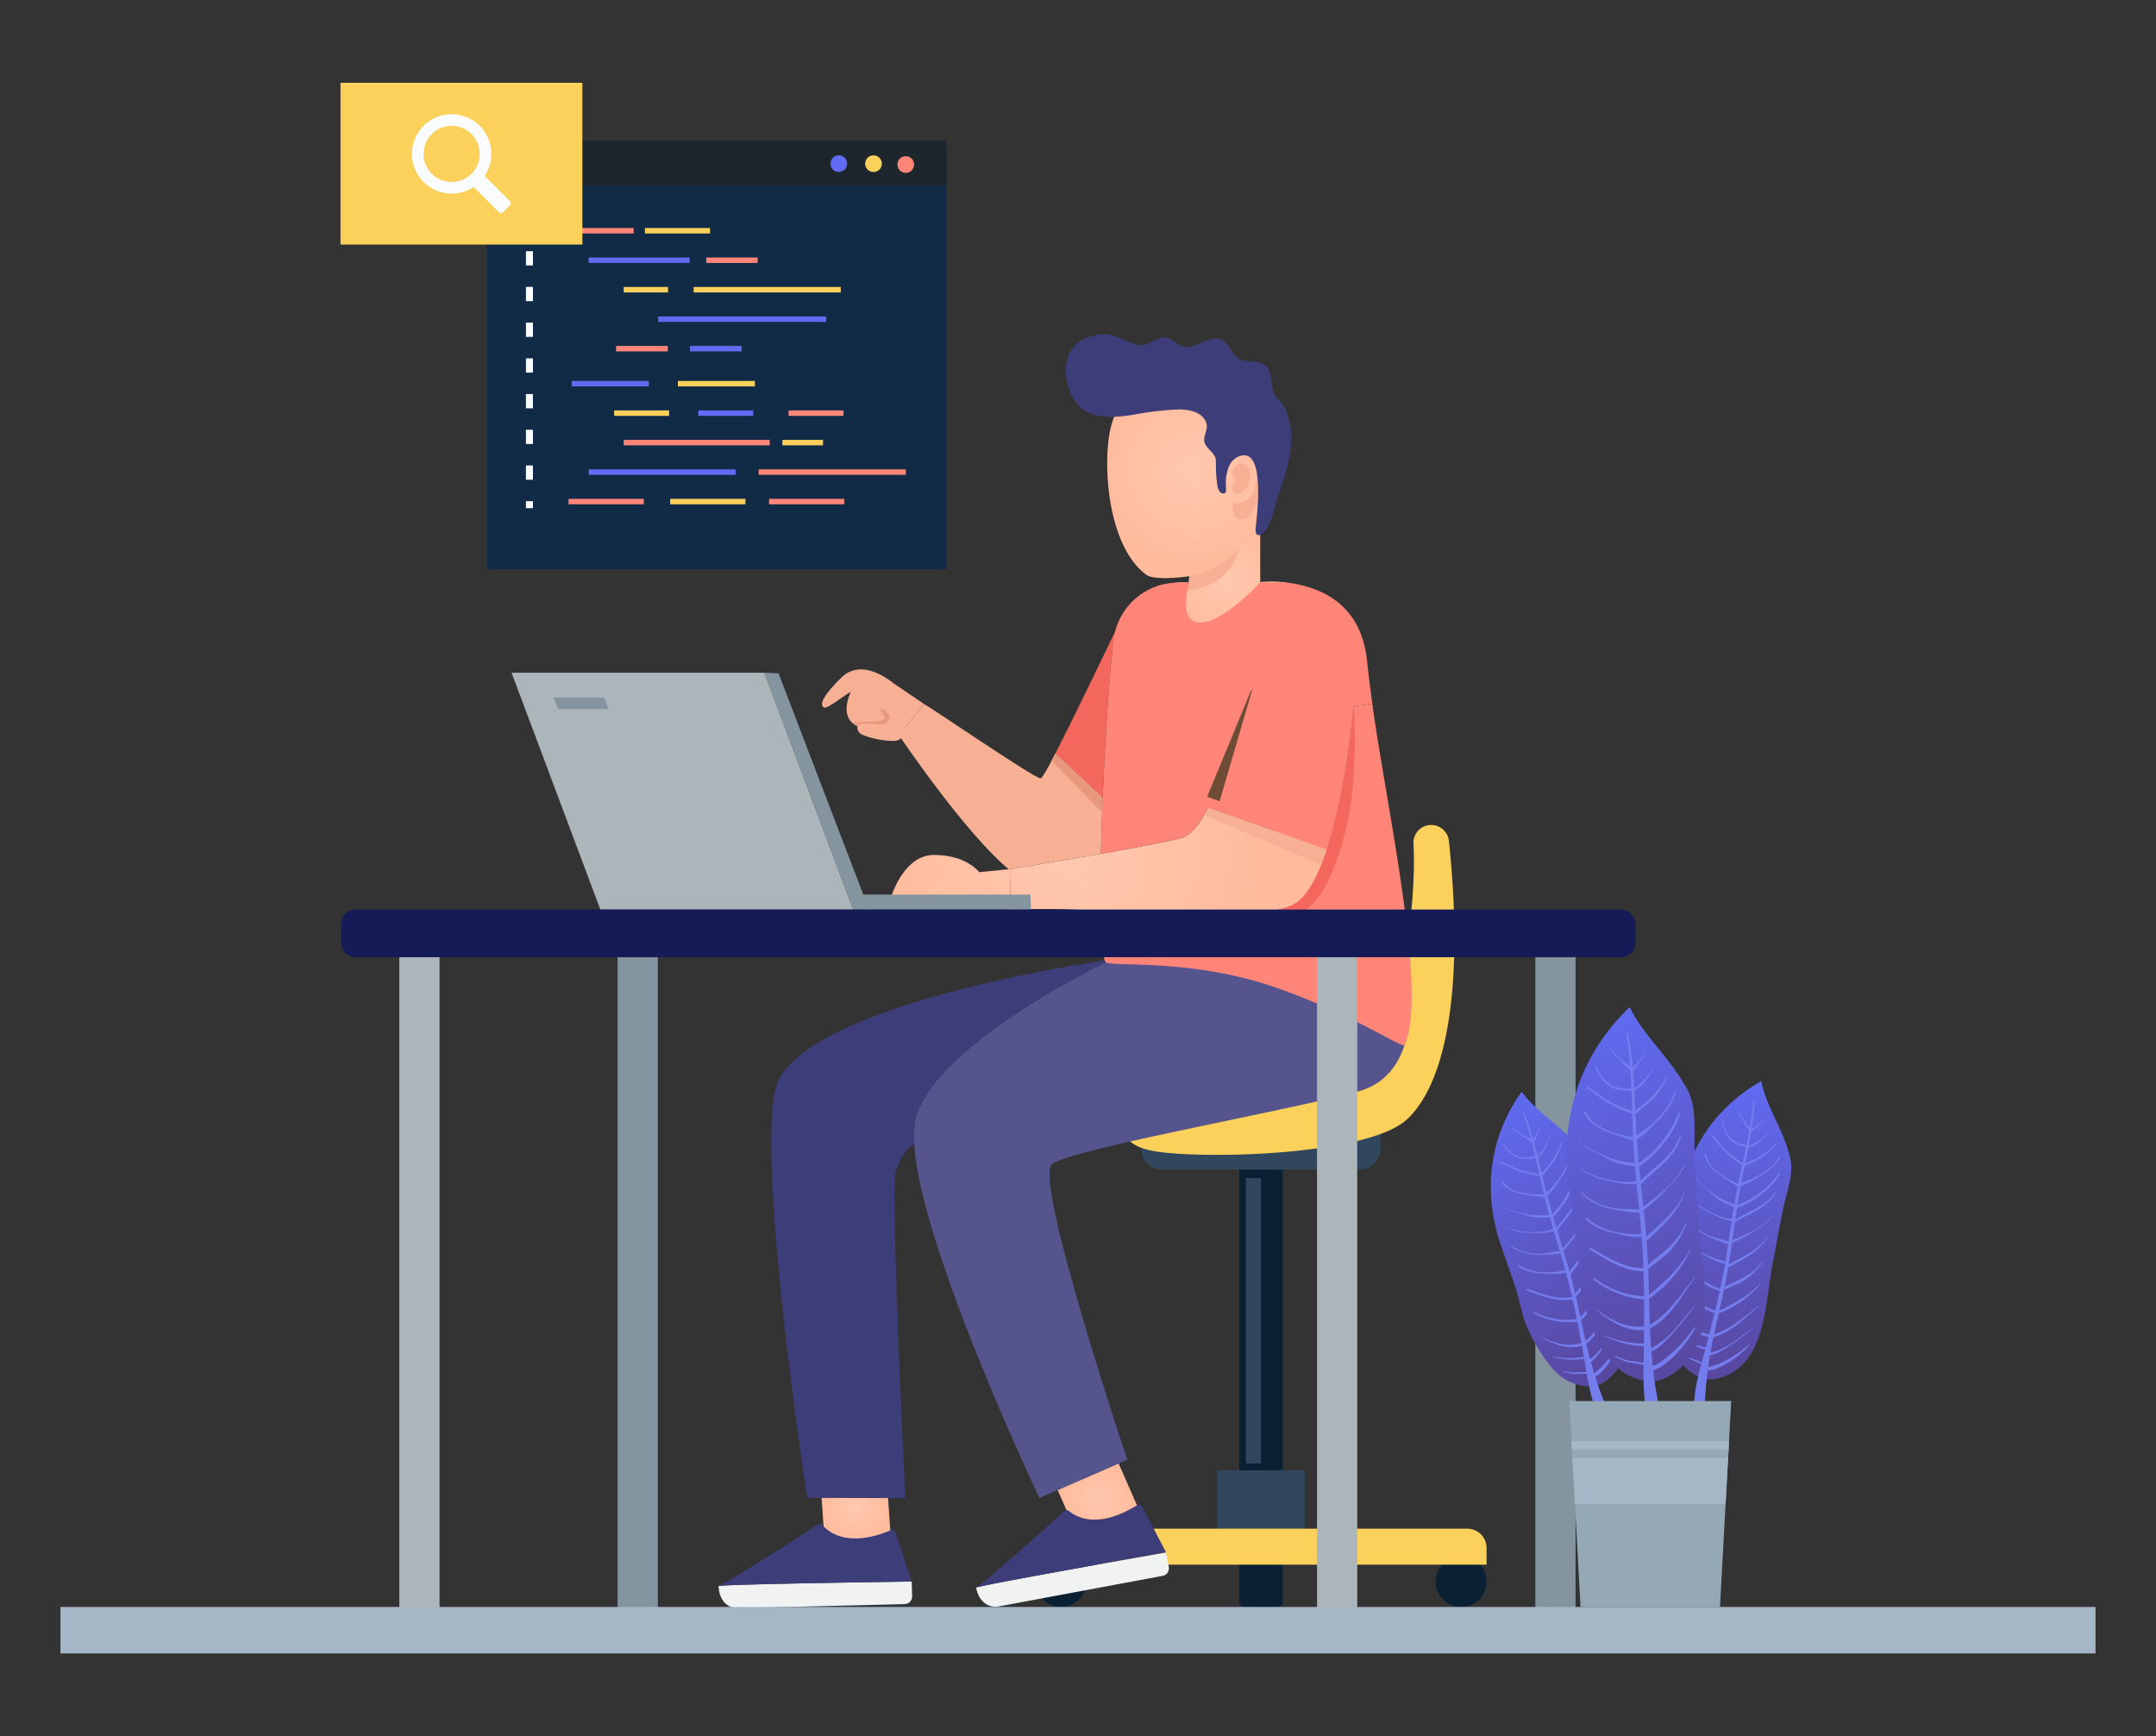 <svg xmlns="http://www.w3.org/2000/svg" xmlns:xlink="http://www.w3.org/1999/xlink" viewBox="0 0 642 517"><rect x="0" y="0" width="642" height="517" fill="#333333" stroke="none"/><defs><style>.e806e671-8c47-4c21-86b6-facdef22de93{isolation:isolate;}.b17f32ae-f330-4786-af23-d900c0bcddc3{fill:#112b46;}.bea6c15b-0799-4c20-8f40-2cd5428b6959,.fc84a26c-24c9-4430-8872-1d025dcc5e95{mix-blend-mode:screen;}.ad55e31a-9c9e-4d7f-a79b-ca33c93528dd{fill:#1d262d;}.e764200a-351d-41c8-8b21-80092b5dadf0{fill:#606bf1;}.eabb0876-eef5-477f-8a2f-338286c91255{fill:#fbd15b;}.b8f70f45-7f11-4d99-aee7-7eaad151c86d{fill:#ff8578;}.b5d00723-2d2c-462f-b53d-cde3f7d638f1{fill:#f9fbfc;}.a783c868-39eb-49c1-af55-25c19404275a{fill:url(#bb13205c-f098-4d19-9654-a62d177ea618);}.a387eee8-6deb-4dd5-b87d-d77fe690d3bc{fill:url(#f066b880-c495-464c-aed3-91f632031750);}.b8a642f0-9e01-402a-991b-bbdffdd42780{fill:#f7b094;}.ababb267-dd24-482e-a90b-db661e540636{fill:#3d3d7a;}.e0cb1304-2e80-493c-b530-66d9750337d2{fill:#0a2033;}.fd24fc9f-50b3-47f2-aed4-9b21ce022e5f{fill:#30475e;}.a5fec545-a09a-4c15-9c7a-76aff9f99508{fill:url(#b53938c1-a5b1-4f62-8a00-37540f175903);}.e6f11e97-a75b-4116-ab89-ab9ccf695ad8{fill:#56548c;}.a9b12adc-ddf3-4b70-8569-916eeff72546{fill:url(#b423b162-414f-4ce0-a915-3c860f4a2cdd);}.be669609-ceba-4693-84a9-f33188cf4688{fill:#f4675d;}.b2b563d0-1dd5-4c88-9f5e-1d1b2329a8c2{fill:url(#f724ccd2-2f58-4237-91ba-7347847ea2aa);}.be402718-292d-45a8-94a5-58a834d55ad9{fill:#e8987c;}.b35c7a9f-63e4-48a3-914f-eacaf1284b3f{fill:url(#ad0522d5-bb8a-4c15-a4e7-55889bb67e4c);}.fc84a26c-24c9-4430-8872-1d025dcc5e95{fill:#6d4b35;}.b1794e3a-d76e-425c-801b-72b53b286349{fill:#f1f2f2;}.f9cb9dbd-db36-4af5-924a-597ddd586a20{fill:#abb5ba;}.b1e6f552-9a47-409a-b40e-e47e81a54160{fill:#8495a0;}.bf6dd46f-d370-4a2e-9bf2-55520760e723{fill:#141b56;}.a06af7b2-d6f6-4944-a2b7-ddf58eabd066{fill:#a5b7c6;}.b1cf0f6f-f841-4863-971d-46b7e5f32bb1{fill:url(#e844ac30-da71-4fc8-9b44-8afe9e557988);}.e7a4e714-2adb-43a0-81be-00a4085fe4f5{fill:#747ded;}.bf97a0f9-2073-42ed-a351-8cdb38ff8710{fill:url(#a0bb01fb-0e58-449d-9a3d-87401da0f86f);}.b2f6343a-b3b8-4162-97ef-3d30165527f5{fill:url(#bdb00ff7-e4e8-4a36-8250-945e556a4640);}.f24448ec-78d5-47ee-945f-5dcddc3629cc{fill:#95a8b5;}</style><radialGradient id="bb13205c-f098-4d19-9654-a62d177ea618" cx="365.64" cy="172.674" r="18.135" gradientUnits="userSpaceOnUse"><stop offset="0" stop-color="#ffc8af"/><stop offset="1" stop-color="#ffbb9c"/></radialGradient><radialGradient id="f066b880-c495-464c-aed3-91f632031750" cx="218.751" cy="249.285" r="28.59" gradientTransform="translate(88.823 -57.805) rotate(-12.152)" xlink:href="#bb13205c-f098-4d19-9654-a62d177ea618"/><radialGradient id="b53938c1-a5b1-4f62-8a00-37540f175903" cx="326.977" cy="446.502" r="11.401" xlink:href="#bb13205c-f098-4d19-9654-a62d177ea618"/><radialGradient id="b423b162-414f-4ce0-a915-3c860f4a2cdd" cx="254.771" cy="449.362" r="10.385" xlink:href="#bb13205c-f098-4d19-9654-a62d177ea618"/><radialGradient id="f724ccd2-2f58-4237-91ba-7347847ea2aa" cx="317.995" cy="254.497" r="58.147" xlink:href="#bb13205c-f098-4d19-9654-a62d177ea618"/><radialGradient id="ad0522d5-bb8a-4c15-a4e7-55889bb67e4c" cx="317.995" cy="254.497" r="58.147" xlink:href="#bb13205c-f098-4d19-9654-a62d177ea618"/><linearGradient id="e844ac30-da71-4fc8-9b44-8afe9e557988" x1="59.334" y1="361.555" x2="4.139" y2="431.135" gradientTransform="matrix(0.783, -0.622, 0.622, 0.783, 243.664, 75.582)" gradientUnits="userSpaceOnUse"><stop offset="0" stop-color="#606bf1"/><stop offset="1" stop-color="#58479f"/></linearGradient><linearGradient id="a0bb01fb-0e58-449d-9a3d-87401da0f86f" x1="-246.858" y1="173.849" x2="-302.052" y2="243.427" gradientTransform="matrix(0.448, -0.894, 0.894, 0.448, 399.537, 30.576)" xlink:href="#e844ac30-da71-4fc8-9b44-8afe9e557988"/><linearGradient id="bdb00ff7-e4e8-4a36-8250-945e556a4640" x1="-110.302" y1="260.329" x2="-178.607" y2="346.435" gradientTransform="translate(333.924 57.06) rotate(-52.606)" xlink:href="#e844ac30-da71-4fc8-9b44-8afe9e557988"/></defs><g class="e806e671-8c47-4c21-86b6-facdef22de93"><g id="b9348c6e-a94a-475d-8a6f-06650d9dc9bc" data-name="OBJECTS"><rect class="b17f32ae-f330-4786-af23-d900c0bcddc3" x="144.96" y="41.826" width="136.872" height="127.752"/><g class="bea6c15b-0799-4c20-8f40-2cd5428b6959"><rect class="ad55e31a-9c9e-4d7f-a79b-ca33c93528dd" x="144.96" y="41.826" width="136.872" height="13.511"/></g><path class="e764200a-351d-41c8-8b21-80092b5dadf0" d="M252.246,48.735a2.477,2.477,0,1,1-2.477-2.477A2.477,2.477,0,0,1,252.246,48.735Z"/><path class="eabb0876-eef5-477f-8a2f-338286c91255" d="M262.587,48.735a2.477,2.477,0,1,1-2.477-2.477A2.477,2.477,0,0,1,262.587,48.735Z"/><path class="b8f70f45-7f11-4d99-aee7-7eaad151c86d" d="M272.19,48.996a2.477,2.477,0,1,1-2.477-2.477A2.477,2.477,0,0,1,272.19,48.996Z"/><rect class="b8f70f45-7f11-4d99-aee7-7eaad151c86d" x="169.298" y="67.897" width="19.385" height="1.629"/><rect class="eabb0876-eef5-477f-8a2f-338286c91255" x="192.051" y="67.897" width="19.385" height="1.629"/><rect class="e764200a-351d-41c8-8b21-80092b5dadf0" x="175.294" y="76.674" width="30.061" height="1.629"/><rect class="b8f70f45-7f11-4d99-aee7-7eaad151c86d" x="210.326" y="76.674" width="15.28" height="1.629"/><rect class="eabb0876-eef5-477f-8a2f-338286c91255" x="185.722" y="85.451" width="13.203" height="1.629"/><rect class="eabb0876-eef5-477f-8a2f-338286c91255" x="206.555" y="85.451" width="43.799" height="1.629"/><rect class="e764200a-351d-41c8-8b21-80092b5dadf0" x="195.976" y="94.228" width="50.056" height="1.629"/><rect class="b8f70f45-7f11-4d99-aee7-7eaad151c86d" x="183.461" y="103.005" width="15.405" height="1.629"/><rect class="e764200a-351d-41c8-8b21-80092b5dadf0" x="205.458" y="103.005" width="15.405" height="1.629"/><rect class="b8f70f45-7f11-4d99-aee7-7eaad151c86d" x="169.298" y="148.541" width="22.411" height="1.629"/><rect class="eabb0876-eef5-477f-8a2f-338286c91255" x="199.558" y="148.541" width="22.411" height="1.629"/><rect class="b8f70f45-7f11-4d99-aee7-7eaad151c86d" x="229.003" y="148.541" width="22.411" height="1.629"/><rect class="e764200a-351d-41c8-8b21-80092b5dadf0" x="175.294" y="139.764" width="43.799" height="1.629"/><rect class="b8f70f45-7f11-4d99-aee7-7eaad151c86d" x="225.921" y="139.764" width="43.799" height="1.629"/><rect class="b8f70f45-7f11-4d99-aee7-7eaad151c86d" x="185.722" y="130.987" width="43.463" height="1.629"/><rect class="eabb0876-eef5-477f-8a2f-338286c91255" x="232.975" y="130.987" width="12.097" height="1.629"/><rect class="eabb0876-eef5-477f-8a2f-338286c91255" x="182.883" y="122.21" width="16.362" height="1.629"/><rect class="e764200a-351d-41c8-8b21-80092b5dadf0" x="207.935" y="122.21" width="16.362" height="1.629"/><rect class="b8f70f45-7f11-4d99-aee7-7eaad151c86d" x="234.82" y="122.21" width="16.362" height="1.629"/><rect class="eabb0876-eef5-477f-8a2f-338286c91255" x="201.85" y="113.433" width="22.943" height="1.629"/><rect class="e764200a-351d-41c8-8b21-80092b5dadf0" x="170.251" y="113.433" width="22.943" height="1.629"/><rect class="b5d00723-2d2c-462f-b53d-cde3f7d638f1" x="156.61" y="66.332" width="2.086" height="2.086"/><path class="b5d00723-2d2c-462f-b53d-cde3f7d638f1" d="M158.696,142.855h-2.086v-4.253h2.086Zm0-10.634h-2.086v-4.253h2.086Zm0-10.634h-2.086v-4.254h2.086Zm0-10.634h-2.086V106.7h2.086Zm0-10.634h-2.086V96.066h2.086Zm0-10.634h-2.086V85.432h2.086Zm0-10.634h-2.086V74.798h2.086Z"/><rect class="b5d00723-2d2c-462f-b53d-cde3f7d638f1" x="156.61" y="149.236" width="2.086" height="2.086"/><rect class="eabb0876-eef5-477f-8a2f-338286c91255" x="101.398" y="24.65" width="72.017" height="48.169"/><path class="b5d00723-2d2c-462f-b53d-cde3f7d638f1" d="M125.233,38.477A11.82,11.82,0,0,0,141.049,55.66l7.559,7.559a.817.817,0,0,0,1.155,0l2.123-2.123a.817.817,0,0,0,0-1.155l-7.559-7.559a11.821,11.821,0,0,0-19.095-13.904Zm15.171,13.259a8.358,8.358,0,1,1-.001-11.82A8.368,8.368,0,0,1,140.404,51.736Z"/><path class="a783c868-39eb-49c1-af55-25c19404275a" d="M382.906,173.436c-.157,1.592-2.331,18.202-19.413,18.202-17.933,0-14.929-17.754-14.929-17.754l-.022-.112a17.9,17.9,0,0,1,5.626-.269v-8.406l20.354-11.388h.74v19.614A37.034,37.034,0,0,1,382.906,173.436Z"/><path class="a387eee8-6deb-4dd5-b87d-d77fe690d3bc" d="M373.02,116.185A23.267,23.267,0,0,1,379.138,127.528c1.956,8.623.116,17.746-2.386,26.057a13.101,13.101,0,0,1-1.792,4.052,14.399,14.399,0,0,1-2.232,2.253q-5.431,4.729-10.853,9.469c-2.449,2.144-17.523,3.929-20.4,1.872-11.086-7.927-13.219-30.892-11-42.633C334.157,109.121,359.191,102.157,373.02,116.185Z"/><path class="b8a642f0-9e01-402a-991b-bbdffdd42780" d="M366.794,141.111c.147-1.875,2.075-3.928,4.01-2.711,2.003,1.26,1.532,4.589.702,6.421-.651,1.437-2.829,3.01-4.303,1.674-1.236-1.12.685-2.441.748-3.463.057-.92-1.784-1.579-1.031-2.565"/><path class="b8a642f0-9e01-402a-991b-bbdffdd42780" d="M367.149,149.78c2.021.606,5.443-.935,6.309-3.749a21.546,21.546,0,0,0,.774-6.028,14.44,14.44,0,0,1,.495,6.647c-.523,4.099-1.96,8.004-5.177,8.055C366.332,154.756,367.149,149.78,367.149,149.78Z"/><path class="ababb267-dd24-482e-a90b-db661e540636" d="M364.67,146.862a.729.729,0,0,1-.226.068c-1.251.175-1.75-1.339-1.936-2.286a41.999,41.999,0,0,1-.443-6.69,5.071,5.071,0,0,0-.203-1.787c-.703-1.61-2.576-2.656-3.147-4.317-.665-1.934,1.212-3.863.467-5.979-1.141-3.242-5.304-3.988-8.315-3.952a94.512,94.512,0,0,0-13.382,1.583c-4.707.73-10.723,1.424-14.871-1.553-4.999-3.588-7.087-12.938-3.357-18.058,2.034-2.791,5.89-4.277,9.269-4.354,3.582-.082,6.608,2.053,9.893,3.127,2.617.856,5.147-1.648,7.594-2.136,3.074-.614,4.38,2.742,7.1,2.834,2.642.09,5.234-1.974,7.804-2.444,5.122-.935,4.82,4.21,8.256,5.966,2.136,1.092,4.895.431,7.056,1.541,1.642.843,1.871,2.324,2.229,4.003a39.1,39.1,0,0,0,.804,4.505c.43,1.241,1.471,2.023,2.284,2.994a10.994,10.994,0,0,1,1.902,3.622,22.57,22.57,0,0,1,.946,9.199c-.457,5.173-2.121,10.264-3.848,15.134-1.121,3.161-1.538,6.452-3.262,9.444-.463.804-2.52,3.152-3.285,1.403a2.565,2.565,0,0,1-.11-1.209c.227-3.258,3.261-24.254-4.692-21.732a5.641,5.641,0,0,0-3.412,3.504,13.641,13.641,0,0,0-.702,5.809c.014.287.021.573.01.86A.981.981,0,0,1,364.67,146.862Z"/><path class="b8a642f0-9e01-402a-991b-bbdffdd42780" d="M354.168,171.579c9.044-1.454,15.011-8.598,15.011-8.598s-2.439,12.04-15.554,12.677Z"/><path class="e0cb1304-2e80-493c-b530-66d9750337d2" d="M370.639,335.694h9.693a1.626,1.626,0,0,1,1.626,1.626V462.179a0,0,0,0,1,0,0H369.013a0,0,0,0,1,0,0V337.32a1.626,1.626,0,0,1,1.626-1.626Z" transform="translate(750.972 797.873) rotate(180)"/><path class="fd24fc9f-50b3-47f2-aed4-9b21ce022e5f" d="M346.203,337.469H404.768a6.314,6.314,0,0,1,6.314,6.314V348.272a0,0,0,0,1,0,0h-71.193a0,0,0,0,1,0,0V343.784A6.314,6.314,0,0,1,346.203,337.469Z" transform="translate(750.972 685.741) rotate(180)"/><path class="e0cb1304-2e80-493c-b530-66d9750337d2" d="M370.639,447.453h9.693a1.626,1.626,0,0,1,1.626,1.626v29.437a0,0,0,0,1,0,0H369.013a0,0,0,0,1,0,0v-29.437A1.626,1.626,0,0,1,370.639,447.453Z" transform="translate(750.972 925.968) rotate(180)"/><path class="e0cb1304-2e80-493c-b530-66d9750337d2" d="M308.309,470.939a7.576,7.576,0,1,0,7.577-7.576A7.576,7.576,0,0,0,308.309,470.939Z"/><path class="e0cb1304-2e80-493c-b530-66d9750337d2" d="M427.51,470.939a7.576,7.576,0,1,0,7.577-7.576A7.576,7.576,0,0,0,427.51,470.939Z"/><rect class="fd24fc9f-50b3-47f2-aed4-9b21ce022e5f" x="362.464" y="437.806" width="26.043" height="22.757" transform="translate(750.972 898.37) rotate(180)"/><path class="eabb0876-eef5-477f-8a2f-338286c91255" d="M308.309,455.209H442.663a0,0,0,0,1,0,0v4.958a5.752,5.752,0,0,1-5.752,5.752h-122.851a5.751,5.751,0,0,1-5.751-5.751V455.209A0,0,0,0,1,308.309,455.209Z" transform="translate(750.972 921.127) rotate(180)"/><rect class="fd24fc9f-50b3-47f2-aed4-9b21ce022e5f" x="370.995" y="350.825" width="4.49" height="84.951"/><path class="eabb0876-eef5-477f-8a2f-338286c91255" d="M426.345,245.665a5.281,5.281,0,0,0-5.453,5.576c.889,15.419-2.379,53.034-16.742,65.869-17.56,15.692-67.33,13.554-67.33,13.554s-8.219,10.087,8.219,12.329c16.439,2.242,62.766.747,73.974-9.714,10.85-10.126,17.29-36.656,12.436-82.833A5.315,5.315,0,0,0,426.345,245.665Z"/><polygon class="a5fec545-a09a-4c15-9c7a-76aff9f99508" points="333.097 435.776 339.015 449.271 320.88 457.228 314.939 443.689 333.097 435.776"/><path class="e6f11e97-a75b-4116-ab89-ab9ccf695ad8" d="M418.615,285.787c-1.121,2.242-81.697.045-89.307.74,0,0-49.316,23.537-56.4,45.573a24.079,24.079,0,0,0-.695,8.653C274.186,371.777,309.514,446.065,309.514,446.065l5.425-2.376,18.157-7.913,2.578-1.121s-28.02-83.501-22.416-87.985,69.11-15.691,91.145-21.654C426.461,319.031,418.615,285.787,418.615,285.787Z"/><polygon class="a9b12adc-ddf3-4b70-8569-916eeff72546" points="263.96 439.247 265.376 459.521 245.583 459.521 244.166 439.202 263.96 439.247"/><path class="ababb267-dd24-482e-a90b-db661e540636" d="M328.905,285.832l-.718.314s-82.56,11.589-96.01,34.745c-8.742,15.064,8.179,125.135,8.179,125.135l29.209.067s-4.369-91.69-2.912-96.801c1.636-5.828,4.438-7.935,5.559-8.541a24.079,24.079,0,0,1,.695-8.653c7.084-22.035,56.4-45.573,56.4-45.573A1.416,1.416,0,0,1,328.905,285.832Z"/><path class="b8f70f45-7f11-4d99-aee7-7eaad151c86d" d="M408.648,209.549l-5.537.762a270.792,270.792,0,0,1-4.64,29.859L329.495,266.352l-.942,4.999c-.291-.022-.583-.045-.852-.067.022,1.031.022,2.04.067,2.981.157,5.761.538,9.908,1.143,11.567a1.415,1.415,0,0,0,.403.695c1.874,1.528,26.269-1.433,52.643,8.251,22.874,8.399,35.693,17.573,36.286,16.34C425.433,296.173,412.346,237.524,408.648,209.549Z"/><path class="be669609-ceba-4693-84a9-f33188cf4688" d="M401.452,243.756c-1.838,8.832-6.59,26.407-15.916,28.76-12.172,3.093-35.71,2.937-57.767,1.748-.045-.942-.045-1.95-.067-2.981.269.022.56.045.852.067l.942-4.999,68.975-26.182a270.792,270.792,0,0,0,4.64-29.859,1.937,1.937,0,0,0,.022.247C403.268,212.866,404.209,230.71,401.452,243.756Z"/><path class="be669609-ceba-4693-84a9-f33188cf4688" d="M332.312,187.513c-1.233,2.242-3.004,26.227-3.968,50.034l-14.1-13.158C320.23,212.799,332.312,187.513,332.312,187.513Z"/><path class="b8a642f0-9e01-402a-991b-bbdffdd42780" d="M323.861,254.942c-11.903,2.062-22.842,3.833-22.842,3.833l-.022.583c-13.248-10.581-33.401-40.552-33.401-40.552s6.03-7.24,7.532-9.146c.224-.292,33.087,22.327,34.768,22.125.426-.045,2.107-3.004,4.349-7.397l14.1,13.158c-.224,5.671-.404,11.32-.516,16.678C326.506,254.471,325.184,254.695,323.861,254.942Z"/><path class="b2b563d0-1dd5-4c88-9f5e-1d1b2329a8c2" d="M301.019,258.775l-.291,9.818H264.861s3.564-14.01,13.271-14.01,13.45,5.133,13.45,5.133Z"/><path class="b8a642f0-9e01-402a-991b-bbdffdd42780" d="M274.859,209.437l.269.224c-1.502,1.905-7.532,9.146-7.532,9.146l-3.744-2.645a9.308,9.308,0,0,1-8.922-.112c-4.999-2.712-1.905-9.189-1.649-9.956-.969.273-6.959,5.114-7.901,4.599-.942-.516-1.637-2.219,5.066-8.832,6.68-6.613,15.781,1.883,16.05,1.883Z"/><path class="b8a642f0-9e01-402a-991b-bbdffdd42780" d="M255.71,214.925s-1.445,2.706,1.124,3.882a25.581,25.581,0,0,0,9.714,1.818c2.147-.207,3.854-3.211,3.854-3.211l-6.503-6.102h-5.198Z"/><path class="be402718-292d-45a8-94a5-58a834d55ad9" d="M255.325,216.253c.385-1.329,4.078-.62,6.366-.566,1.686.04,2.609-.401,3.131-1.686.522-1.284-1.927-3.332-2.409-2.689-.482.642.883,1.546.923,2.399.04.853-2.409,1.134-4.295,1.134a45.885,45.885,0,0,0-5.142.492Z"/><path class="b35c7a9f-63e4-48a3-914f-eacaf1284b3f" d="M394.966,252.902,359.839,240.461c-2.555,4.775-5.29,8.361-8.003,9.079-4.102,1.076-14.01,2.937-24.008,4.685-1.322.247-2.645.471-3.968.717-11.903,2.062-22.842,3.833-22.842,3.833l-.022.583v.381l-.269,8.855v2.247a248.27,248.27,0,0,1,26.967.443c21.049,1.502,48.195,2.399,57.184-1.838,4.214-1.995,7.577-8.541,10.222-16.611Z"/><polygon class="b8a642f0-9e01-402a-991b-bbdffdd42780" points="359.84 240.461 394.966 252.902 393.376 257.596 358.609 242.682 359.84 240.461"/><path class="b8f70f45-7f11-4d99-aee7-7eaad151c86d" d="M359.84,240.461c-2.555,4.775-5.29,8.361-8.003,9.079-4.102,1.076-14.01,2.937-24.008,4.685.112-5.358.291-11.007.516-16.678.964-23.806,2.735-47.792,3.968-50.034,2.017-3.744,7.532-11.881,16.23-13.741l.022.112s-3.004,17.754,14.929,17.754c17.081,0,19.256-16.611,19.413-18.202,8.787.986,22.26,5.38,24.12,23.044.381,3.497.919,7.98,1.614,13.069l-5.537.762s-2.242,24.882-8.003,42.524l-.135.067Z"/><polygon class="fc84a26c-24c9-4430-8872-1d025dcc5e95" points="359.476 237.224 373.503 203.27 363.169 238.595 359.476 237.224"/><path class="b8f70f45-7f11-4d99-aee7-7eaad151c86d" d="M382.906,173.436h-7.644s-10.878,11.944-17.871,11.944-3.223-11.877-3.223-11.877h-3.411a19.284,19.284,0,0,0-19.156,17.097c-.127,1.115-.243,2.173-.342,3.13-.748,7.226,28.523,12.484,28.523,12.484l15.072-.843,9.153-17.858,1.823-7.312Z"/><path class="b1794e3a-d76e-425c-801b-72b53b286349" d="M290.667,472.76c.681,3.652,3.212,6.249,6.865,5.567l48.686-9.081a2.269,2.269,0,0,0,1.814-2.646l-.806-4.319s-51.204,8.96-56.584,10.452Z"/><path class="ababb267-dd24-482e-a90b-db661e540636" d="M305.152,460.502c.508-.441.996-.878,1.504-1.319.977-.874,1.937-1.725,2.862-2.549.488-.437.977-.874,1.429-1.284.889-.797,1.727-1.543,2.477-2.212.54-.487,1.044-.948,1.497-1.358.832-.746,1.512-1.355,1.988-1.781a1.101,1.101,0,0,1,1.449-.03c2.002,1.683,8.471,5.53,20.187-1.72a1.124,1.124,0,0,1,1.594.416l7.086,13.617s-51.204,8.96-56.584,10.452C292.411,471.63,298.947,465.974,305.152,460.502Z"/><path class="b1794e3a-d76e-425c-801b-72b53b286349" d="M213.99,472.283c.091,3.714,2.176,6.68,5.89,6.59l49.511-1.209a2.268,2.268,0,0,0,2.213-2.323l-.107-4.392s-51.978.688-57.527,1.304Z"/><path class="ababb267-dd24-482e-a90b-db661e540636" d="M230.243,462.489c.572-.354,1.123-.708,1.695-1.062,1.103-.707,2.187-1.394,3.232-2.06.552-.354,1.103-.707,1.616-1.04,1.005-.645,1.951-1.248,2.798-1.789.611-.395,1.182-.769,1.694-1.102.94-.604,1.708-1.097,2.247-1.442a1.101,1.101,0,0,1,1.435.201c1.708,1.98,7.481,6.809,20.203,1.518a1.125,1.125,0,0,1,1.508.664l4.826,14.572s-51.978.688-57.527,1.304C215.891,471.445,223.245,466.902,230.243,462.489Z"/><polygon class="f9cb9dbd-db36-4af5-924a-597ddd586a20" points="178.77 270.84 152.328 200.319 227.606 200.319 254.048 270.84 178.77 270.84"/><polygon class="b1e6f552-9a47-409a-b40e-e47e81a54160" points="258.701 270.84 254.048 270.84 227.606 200.319 231.832 200.507 256.289 264.339 258.701 270.84"/><path class="b1e6f552-9a47-409a-b40e-e47e81a54160" d="M257.241,270.84h49.742l-.135-4.446H256.223"/><rect class="b1e6f552-9a47-409a-b40e-e47e81a54160" x="457.182" y="284.29" width="11.976" height="196.753"/><rect class="f9cb9dbd-db36-4af5-924a-597ddd586a20" x="392.174" y="284.29" width="11.976" height="196.753"/><rect class="b1e6f552-9a47-409a-b40e-e47e81a54160" x="183.91" y="284.29" width="11.976" height="196.753"/><rect class="f9cb9dbd-db36-4af5-924a-597ddd586a20" x="118.903" y="284.29" width="11.976" height="196.753"/><rect class="bf6dd46f-d370-4a2e-9bf2-55520760e723" x="101.61" y="270.84" width="385.355" height="14.197" rx="4.149"/><polygon class="b1e6f552-9a47-409a-b40e-e47e81a54160" points="164.897 207.732 166.184 211.165 181.18 211.165 179.893 207.732 164.897 207.732"/><polygon class="be402718-292d-45a8-94a5-58a834d55ad9" points="314.244 224.388 313.168 226.468 328.344 242.152 328.344 237.547 314.244 224.388"/><rect class="a06af7b2-d6f6-4944-a2b7-ddf58eabd066" x="18.004" y="478.513" width="605.991" height="13.837"/><path class="b1cf0f6f-f841-4863-971d-46b7e5f32bb1" d="M527.92,375.883c-2.407,11.681-1.682,31.577-17.135,34.728-4.161.849-8.181-2.036-10.6-5.341-3.165-4.325-3.923-13.481-3.867-18.718.044-4.151,1.459-8.779,1.915-12.965.492-4.522.892-9.054,1.42-13.573,1.901-16.286,10.409-29.936,24.8-38.066,1.114,5.346,3.654,9.871,5.892,15.004a53.289,53.289,0,0,1,2.606,7.261c1.177,4.343-.247,8.732-1.303,12.891C530.085,363.254,529.201,369.663,527.92,375.883Z"/><path class="e7a4e714-2adb-43a0-81be-00a4085fe4f5" d="M508.17,411.005q.164-1.47.36-2.939c1.847-.004,3.769-1.054,5.319-1.857a28.29,28.29,0,0,0,6.98-5.527c.113-.114-.078-.298-.199-.197a31.442,31.442,0,0,1-6.796,4.651,19.161,19.161,0,0,1-5.163,1.922q.243-1.754.536-3.501c1.922-.235,3.684-1.498,5.311-2.464a60.826,60.826,0,0,0,7.613-5.812.028.028,0,0,0-.035-.045c-3.774,2.74-7.977,6.641-12.75,7.495.252-1.459.52-2.915.826-4.36.016-.075.033-.151.049-.226,5.524-1.398,9.261-5.73,13.49-9.232.068-.057-.005-.174-.077-.118-4.166,3.234-8.079,6.927-13.228,8.496.446-2.068.911-4.13,1.378-6.19a29.472,29.472,0,0,0,12.483-8.851c.058-.068-.037-.164-.101-.099-3.616,3.763-7.597,5.924-12.182,8.066.462-2.039.92-4.078,1.354-6.123,2.162-1.064,4.436-1.711,6.434-3.109a17.598,17.598,0,0,0,5.006-5.076.099.099,0,0,0-.166-.106c-2.797,4.02-7.013,5.271-11.087,7.386q.595-2.859,1.099-5.74c4.541-2.5,9.475-4.818,12.048-9.61.025-.047-.041-.094-.07-.047-2.726,4.402-7.491,6.298-11.816,8.695.056-.343.119-.683.172-1.027.278-1.783.539-3.567.794-5.353a43.624,43.624,0,0,0,7.444-4.049,14.188,14.188,0,0,0,4.537-3.865.099.099,0,0,0-.162-.113c-2.436,3.489-7.769,5.506-11.708,7.252q.384-2.705.766-5.41c4.371-2.645,9.514-4.108,12.203-8.875a.127.127,0,0,0-.216-.134c-2.786,4.353-7.69,5.696-11.868,8.167q.241-1.675.493-3.35c4.72-1.735,10.208-5.687,12.698-9.954a.211.211,0,0,0-.356-.228,26.486,26.486,0,0,1-12.203,9.295c.279-1.808.571-3.614.892-5.416a.519.519,0,0,0,.07-.16,27.078,27.078,0,0,0,6.044-3.247,16.525,16.525,0,0,0,5.683-5.179c.152-.247-.25-.475-.393-.222-2.097,3.742-7.073,6.25-11.193,7.679.122-.657.24-1.315.371-1.971q.292-1.472.595-2.943c1.686-1.165,3.828-1.722,5.521-2.952a31.255,31.255,0,0,0,4.019-3.662c.126-.13-.06-.33-.193-.205a26.542,26.542,0,0,1-5.547,4.261c-1.163.623-2.489.978-3.616,1.66.33-1.603.658-3.207.971-4.813.02-.004.04-.009.06-.013l.061.012a.298.298,0,0,0,.277-.085c2.293-.578,4.048-2.553,5.589-4.236a.042.042,0,0,0-.059-.06c-1.618,1.495-3.455,3.15-5.621,3.792-.008-.002-.014-.007-.023-.009-.056-.009-.109-.017-.165-.026q.377-1.96.708-3.928a.301.301,0,0,0,.271-.337,24.136,24.136,0,0,0,3.357-2.874.085.085,0,0,0-.114-.125,19.586,19.586,0,0,1-3.354,2.367,80.988,80.988,0,0,0,.912-8.188c.014-.255-.372-.258-.394-.007-.24,2.649-.625,5.273-1.08,7.884a24.387,24.387,0,0,1-3.446-5.269c-.04-.099-.196-.059-.162.047a15.105,15.105,0,0,0,1.676,3.261,19.962,19.962,0,0,0,1.776,2.865q-.382,2.103-.818,4.196a7.734,7.734,0,0,1-4.218-1.652,7.655,7.655,0,0,1-2.592-5.272c-.019-.252-.418-.251-.394.001a8.722,8.722,0,0,0,2.243,5.135,8.21,8.21,0,0,0,4.842,2.361q-.505,2.418-1.039,4.832a37.568,37.568,0,0,1-3.954-2.936c-2.032-1.62-3.232-3.568-4.995-5.392-.176-.182-.465.081-.291.267,1.653,1.757,2.77,3.66,4.651,5.239a26.747,26.747,0,0,0,4.462,3.401q-.028.128-.056.255c-.017.016-.037.029-.054.046a.259.259,0,0,0-.036.36c-.339,1.542-.678,3.084-1.003,4.628-.02.097-.038.194-.058.291-3.594-1.645-8.966-4.504-9.441-8.674a.281.281,0,1,0-.546.119c1.063,4.719,6.25,6.81,9.822,9.383q-.528,2.621-.972,5.255a21.264,21.264,0,0,1-6.478-3.337c-1.773-1.41-4.28-3.11-5.078-5.294-.025-.069-.127-.024-.104.044.739,2.171,2.989,3.663,4.626,5.144a17.311,17.311,0,0,0,6.874,4.227.482.482,0,0,0-.007.234q-.274,1.67-.53,3.344c-4.365-.336-10.472-3.65-12.703-6.952-.01-.015-.032.002-.022.017,1.521,2.519,3.822,3.992,6.415,5.27,1.937.954,4.03,2.083,6.221,2.246-.313,2.066-.616,4.133-.925,6.199-1.894-.706-3.9-1.044-5.774-1.794a14.299,14.299,0,0,1-6.554-5.58c-.099-.149-.347-.024-.249.131,3.022,4.804,7.369,6.214,12.462,8.013q-.382,2.543-.799,5.081c-4.168-.799-9.559-3.343-11.667-6.963-.155-.266-.578-.045-.424.223,1.333,2.319,3.628,3.787,5.969,4.969,1.686.852,4.009,2.264,6.017,2.414-.009.056-.018.111-.027.167-.412,2.435-.893,4.856-1.413,7.27-4.656-1.17-7.666-4.62-11.05-7.848-.235-.224-.603.118-.369.348,3.448,3.393,6.476,6.953,11.266,8.207q-.645,2.946-1.361,5.877a21.516,21.516,0,0,1-10.456-7.156c-.182-.229-.501.082-.328.309a23.144,23.144,0,0,0,10.601,7.604q-.772,3.146-1.585,6.281c-4.074-.62-7.213-3.171-9.721-6.394-.059-.075-.19.023-.134.101,2.229,3.102,5.601,6.683,9.658,7.058q-.258,1.001-.517,2.002-.156.604-.324,1.222a23.14,23.14,0,0,1-8.458-4.077c-.071-.058-.152.052-.085.112a22.062,22.062,0,0,0,8.377,4.58c-.342,1.256-.703,2.547-1.06,3.862a17.158,17.158,0,0,0-2.333-.993c-1.528-.458-2.517-1.427-3.848-2.226-.122-.074-.26.099-.137.179,1.167.761,1.988,1.742,3.321,2.244.987.372,1.916.845,2.869,1.268-1.4,5.219-2.639,10.767-1.966,15.776.149,1.111,2.013,1.405,2.301.224C507.801,418.596,507.756,414.716,508.17,411.005Z"/><path class="bf97a0f9-2073-42ed-a351-8cdb38ff8710" d="M479.018,372.539c2.748,11.606,11.802,29.337-.876,38.715-3.415,2.526-8.275,1.607-11.863-.369-4.695-2.585-9.246-10.566-11.406-15.336-1.712-3.781-2.382-8.575-3.736-12.562-1.463-4.308-3.012-8.585-4.441-12.904-5.151-15.567-3.198-31.532,6.417-44.977,3.266,4.376,7.478,7.406,11.674,11.116a53.277,53.277,0,0,1,5.427,5.483c2.9,3.441,3.461,8.02,4.259,12.237C475.651,360.176,477.555,366.36,479.018,372.539Z"/><path class="e7a4e714-2adb-43a0-81be-00a4085fe4f5" d="M475.936,412.715q-.472-1.402-.914-2.816c1.672-.784,2.972-2.546,4.038-3.928a28.295,28.295,0,0,0,3.995-7.957c.054-.151-.196-.238-.263-.095a31.453,31.453,0,0,1-4.198,7.085,19.164,19.164,0,0,1-3.869,3.921q-.519-1.693-.992-3.4c1.644-1.025,2.707-2.913,3.775-4.476a60.84,60.84,0,0,0,4.449-8.482.028.028,0,0,0-.05-.026c-2.264,4.077-4.429,9.387-8.395,12.176-.387-1.429-.758-2.862-1.091-4.302-.017-.075-.034-.15-.051-.225,4.418-3.599,5.977-9.103,8.333-14.063.038-.08-.078-.156-.12-.074-2.411,4.69-4.401,9.689-8.406,13.285-.468-2.063-.918-4.129-1.364-6.194A29.473,29.473,0,0,0,478.394,379.853a.07.07,0,0,0-.133-.047c-1.69,4.938-4.387,8.577-7.64,12.454-.442-2.044-.887-4.086-1.356-6.123,1.511-1.877,3.3-3.423,4.521-5.533a17.591,17.591,0,0,0,2.396-6.714.099.099,0,0,0-.196-.026c-.838,4.825-4.133,7.738-6.934,11.375-.444-1.895-.916-3.785-1.426-5.667,3.061-4.183,6.556-8.366,6.867-13.796.003-.053-.077-.068-.084-.013-.613,5.142-4.132,8.871-7.042,12.87-.093-.334-.181-.67-.277-1.004-.5-1.733-1.017-3.461-1.539-5.187a43.629,43.629,0,0,0,5.04-6.813,14.192,14.192,0,0,0,2.482-5.419.099.099,0,0,0-.194-.034c-.735,4.191-4.719,8.271-7.554,11.516q-.793-2.614-1.588-5.228c2.846-4.243,6.891-7.74,7.317-13.197a.127.127,0,0,0-.252-.03c-.688,5.122-4.568,8.41-7.312,12.413q-.489-1.621-.967-3.245c3.546-3.565,6.854-9.465,7.311-14.383a.211.211,0,0,0-.419-.056,26.486,26.486,0,0,1-7.14,13.577c-.51-1.757-1.008-3.518-1.477-5.287a.51.51,0,0,0-.004-.175,27.062,27.062,0,0,0,4.109-5.494,16.525,16.525,0,0,0,2.967-7.094.226.226,0,0,0-.449-.035c-.322,4.277-3.774,8.651-6.906,11.685-.167-.647-.337-1.294-.496-1.943q-.357-1.458-.703-2.92c1.037-1.768,2.743-3.177,3.759-5.006a31.255,31.255,0,0,0,2.098-5.016.141.141,0,0,0-.262-.104,26.528,26.528,0,0,1-3.23,6.203c-.792,1.055-1.844,1.937-2.577,3.031-.378-1.593-.757-3.185-1.151-4.773.017-.012.032-.025.049-.037l.06-.015a.298.298,0,0,0,.215-.194c1.835-1.492,2.592-4.023,3.279-6.199a.042.042,0,0,0-.079-.03c-.836,2.038-1.802,4.314-3.495,5.81-.009.002-.016-.001-.025.002-.054.015-.106.031-.16.046q-.485-1.937-1.016-3.86a.301.301,0,0,0,.104-.42,24.111,24.111,0,0,0,1.83-4.022.085.085,0,0,0-.156-.065,19.612,19.612,0,0,1-2.042,3.561,81.037,81.037,0,0,0-2.629-7.808c-.095-.237-.446-.077-.36.16.9,2.503,1.659,5.044,2.348,7.603a24.382,24.382,0,0,1-5.348-3.322c-.078-.072-.202.03-.127.111a15.096,15.096,0,0,0,2.896,2.249,19.963,19.963,0,0,0,2.819,1.848q.541,2.068,1.029,4.149a7.733,7.733,0,0,1-4.521.283,7.655,7.655,0,0,1-4.575-3.685c-.123-.221-.485-.051-.357.168a8.724,8.724,0,0,0,4.201,3.708,8.211,8.211,0,0,0,5.386.097q.562,2.405,1.097,4.819a37.559,37.559,0,0,1-4.824-.993c-2.525-.611-4.436-1.871-6.804-2.779a.197.197,0,0,0-.151.364c2.24.896,4.056,2.149,6.428,2.786A26.753,26.753,0,0,0,458.503,350.152c.019.085.038.17.057.255-.009.022-.021.042-.029.064a.259.259,0,0,0,.12.341c.343,1.541.686,3.082,1.044,4.62.022.096.048.191.07.288-3.952.026-10.029-.299-12.22-3.878-.209-.341-.699.009-.445.339,2.955,3.829,8.54,3.536,12.865,4.361q.627,2.598,1.337,5.174a21.265,21.265,0,0,1-7.281-.291c-2.202-.53-5.193-1.013-6.838-2.656-.052-.051-.125.032-.075.084,1.586,1.656,4.256,2.059,6.364,2.711a17.307,17.307,0,0,0,8.016.931.484.484,0,0,0,.093.215q.456,1.63.93,3.256c-4.099,1.538-11.035,1.111-14.45-.941-.016-.01-.028.015-.013.025,2.442,1.641,5.149,2.006,8.039,2.07,2.159.048,4.533.188,6.588-.589.588,2.005,1.185,4.007,1.778,6.01-2.015.159-3.976.7-5.992.81a14.3,14.3,0,0,1-8.297-2.293c-.152-.093-.324.125-.17.224,4.768,3.08,9.303,2.523,14.68,2.005q.727,2.467,1.42,4.943c-4.116,1.035-10.077,1.004-13.516-1.388-.253-.176-.543.203-.29.381,2.187,1.54,4.887,1.902,7.509,1.986,1.888.06,4.589.36,6.474-.351.015.054.031.108.046.163.654,2.381,1.24,4.779,1.788,7.187-4.715.904-8.899-.953-13.33-2.451-.308-.104-.497.361-.188.471,4.557,1.621,8.805,3.57,13.677,2.686q.659,2.943,1.246,5.903a21.521,21.521,0,0,1-12.499-2.074c-.262-.131-.42.285-.167.419a23.143,23.143,0,0,0,12.82,2.42q.628,3.178,1.214,6.363c-3.955,1.157-7.877.169-11.512-1.694-.085-.043-.162.101-.078.148,3.329,1.871,7.898,3.695,11.734,2.323q.188,1.016.376,2.033c.075.409.149.825.223,1.245a23.138,23.138,0,0,1-9.389-.127c-.089-.023-.116.112-.03.138a22.058,22.058,0,0,0,9.527.617c.22,1.283.437,2.605.669,3.948a17.185,17.185,0,0,0-2.534.084c-1.579.23-2.884-.231-4.428-.394-.142-.015-.194.199-.048.22,1.379.198,2.538.741,3.957.633,1.051-.08,2.094-.043,3.136-.062.933,5.323,2.152,10.874,4.876,15.132.604.944,2.418.425,2.18-.768C478.806,419.753,477.127,416.255,475.936,412.715Z"/><path class="b2f6343a-b3b8-4162-97ef-3d30165527f5" d="M505.799,363.543c.653,14.745,7.556,38.397-10.03,46.863-4.736,2.28-10.433.038-14.337-3.195-5.109-4.23-8.794-14.986-10.315-21.285-1.206-4.993-.911-10.975-1.634-16.137-.781-5.575-1.674-11.134-2.412-16.716-2.657-20.117,3.412-39.074,18.215-53.192,2.957,6.076,7.376,10.735,11.618,16.216a65.897,65.897,0,0,1,5.328,7.922c2.729,4.854,2.351,10.552,2.345,15.862C504.569,347.734,505.451,355.692,505.799,363.543Z"/><path class="e7a4e714-2adb-43a0-81be-00a4085fe4f5" d="M492.751,411.672q-.249-1.813-.459-3.635c2.214-.565,4.202-2.407,5.818-3.841a35.007,35.007,0,0,0,6.699-8.748c.101-.171-.184-.334-.298-.176a38.913,38.913,0,0,1-6.744,7.641c-1.479,1.205-3.607,3.101-5.612,3.872q-.239-2.178-.419-4.363c2.235-.865,3.966-2.914,5.626-4.567a75.276,75.276,0,0,0,7.372-9.282.035.035,0,0,0-.055-.043c-3.697,4.432-7.558,10.386-13.025,12.859-.14-1.827-.259-3.655-.331-5.482-.004-.095-.006-.19-.01-.286,6.204-3.352,9.374-9.683,13.387-15.167.065-.089-.059-.207-.128-.118-4.017,5.144-7.593,10.76-13.295,14.204-.092-2.617-.16-5.232-.224-7.845a36.471,36.471,0,0,0,12.294-14.404c.049-.1-.094-.186-.151-.088-3.197,5.612-7.319,9.412-12.171,13.372-.064-2.587-.132-5.172-.231-7.757,2.272-1.932,4.804-3.398,6.777-5.68a21.778,21.778,0,0,0,4.467-7.608.122.122,0,0,0-.232-.077c-2.137,5.671-6.816,8.451-11.064,12.223-.102-2.407-.237-4.813-.422-7.219,4.69-4.377,9.908-8.653,11.542-15.183.016-.064-.078-.1-.098-.035-1.936,6.109-7.078,9.828-11.541,14.015-.036-.428-.064-.856-.104-1.284-.206-2.223-.435-4.443-.671-6.663a53.973,53.973,0,0,0,7.705-7.115c1.67-1.807,3.48-3.638,4.272-6.013a.122.122,0,0,0-.228-.086c-1.864,4.925-7.652,8.962-11.85,12.251q-.359-3.362-.721-6.723c4.443-4.499,10.169-7.813,11.951-14.349a.157.157,0,0,0-.299-.095c-2.023,6.068-7.5,9.166-11.764,13.397q-.219-2.083-.424-4.168c5.137-3.513,10.524-9.919,12.218-15.793a.262.262,0,0,0-.496-.165c-1.911,5.262-6.797,11.69-11.823,14.853-.214-2.254-.411-4.51-.572-6.769a.64.64,0,0,0,.036-.213c2.354-1.391,4.414-3.819,6.267-5.728a20.453,20.453,0,0,0,5.249-7.937c.107-.342-.445-.494-.538-.147-1.381,5.126-6.591,9.643-11.101,12.607-.053-.826-.11-1.651-.153-2.477q-.096-1.856-.178-3.712c1.67-1.909,4.071-3.227,5.729-5.216a38.722,38.722,0,0,0,3.712-5.612.175.175,0,0,0-.294-.187,32.835,32.835,0,0,1-5.363,6.793c-1.207,1.1-2.691,1.928-3.835,3.088-.091-2.024-.183-4.047-.294-6.069.023-.011.045-.023.068-.034l.076-.004a.369.369,0,0,0,.307-.187c2.576-1.389,4.082-4.291,5.421-6.777a.052.052,0,0,0-.089-.054c-1.488,2.285-3.19,4.827-5.594,6.254-.011 0-.019-.005-.03-.004l-.206.019q-.141-2.467-.341-4.928a.372.372,0,0,0,.224-.486,29.861,29.861,0,0,0,3.156-4.467.105.105,0,0,0-.175-.115,24.27,24.27,0,0,1-3.307,3.857,100.265,100.265,0,0,0-1.388-10.101c-.06-.31-.524-.196-.475.112.515,3.252.849,6.516,1.094,9.787a30.169,30.169,0,0,1-5.732-5.277c-.078-.106-.253-.011-.18.106a18.68,18.68,0,0,0,3,3.405,24.705,24.705,0,0,0,3,2.899c.12,1.759.213,3.52.291,5.283a9.572,9.572,0,0,1-5.562-.703,9.473,9.473,0,0,1-4.709-5.539c-.099-.297-.577-.175-.473.121a10.796,10.796,0,0,0,4.248,5.481c2.105,1.382,4.187,1.466,6.525,1.365q.126,3.055.218,6.113a46.465,46.465,0,0,1-5.634-2.324c-2.928-1.328-4.959-3.301-7.628-4.954a.244.244,0,0,0-.268.408c2.516,1.607,4.433,3.551,7.169,4.875a33.101,33.101,0,0,0,6.384,2.729q.005.161.01.323c-.016.025-.035.046-.051.071a.321.321,0,0,0,.066.443c.06,1.953.121,3.906.199,5.858.005.122.014.244.019.366-4.811-.884-12.123-2.686-13.957-7.544a.347.347,0,1,0-.619.309c2.706,5.34,9.563,6.276,14.63,8.28q.161,3.304.427,6.6a26.311,26.311,0,0,1-8.784-2.039c-2.554-1.154-6.078-2.434-7.698-4.812-.051-.075-.159.01-.111.084,1.545,2.381,4.697,3.489,7.11,4.769a21.42,21.42,0,0,0,9.529,2.988.598.598,0,0,0,.063.283q.178,2.087.377,4.173c-5.339.921-13.672-1.204-17.349-4.49-.017-.015-.038.011-.022.027,2.589,2.561,5.796,3.631,9.294,4.378,2.614.558,5.467,1.278,8.146.809.25,2.573.513,5.145.77,7.718-2.486-.272-4.996-.07-7.472-.402a17.695,17.695,0,0,1-9.555-4.709c-.164-.148-.423.077-.259.233,5.083,4.848,10.726,5.221,17.382,5.836q.313,3.167.581,6.338c-5.243.305-12.483-1.112-16.11-4.817-.266-.272-.707.121-.44.397,2.302,2.379,5.501,3.443,8.668,4.152,2.281.511,5.496,1.501,7.952,1.072.006.069.012.139.018.208.244,3.046.401,6.097.509,9.151-5.941.008-10.598-3.219-15.637-6.066-.35-.198-.688.324-.338.529,5.165,3.025,9.878,6.379,16.006,6.432q.119,3.731.148,7.465a26.628,26.628,0,0,1-14.714-5.416c-.288-.22-.577.25-.3.47a28.639,28.639,0,0,0,15.025,5.91c.018,2.672.014,5.345.002,8.016-5.076.491-9.615-1.618-13.603-4.725-.093-.072-.221.085-.13.162,3.614,3.046,8.746,6.32,13.728,5.541q-.007,1.279-.013,2.558c-.003.515-.009,1.037-.018,1.565a28.635,28.635,0,0,1-11.385-2.328c-.103-.048-.166.109-.068.161a27.302,27.302,0,0,0,11.439,2.955c-.03,1.61-.072,3.269-.101,4.955a21.27,21.27,0,0,0-3.1-.484c-1.972-.086-3.453-.948-5.291-1.504-.169-.051-.281.198-.109.257,1.631.559,2.913,1.488,4.664,1.686,1.297.147,2.556.433,3.827.651-.098,6.687.098,13.718,2.424,19.525.516,1.288,2.842,1.076,2.829-.429C494.61,420.893,493.379,416.251,492.751,411.672Z"/><polygon class="f24448ec-78d5-47ee-945f-5dcddc3629cc" points="515.505 417.196 514.854 429.182 513.836 447.846 512.166 478.513 470.648 478.513 468.979 447.846 467.961 429.182 467.31 417.196 515.505 417.196"/><polygon class="a06af7b2-d6f6-4944-a2b7-ddf58eabd066" points="514.854 429.182 514.721 431.586 514.587 434.073 513.836 447.846 468.979 447.846 468.228 434.073 468.094 431.586 467.961 429.182 514.854 429.182"/><polygon class="f24448ec-78d5-47ee-945f-5dcddc3629cc" points="514.721 431.586 514.587 434.073 468.228 434.073 468.094 431.586 514.721 431.586"/></g></g></svg>